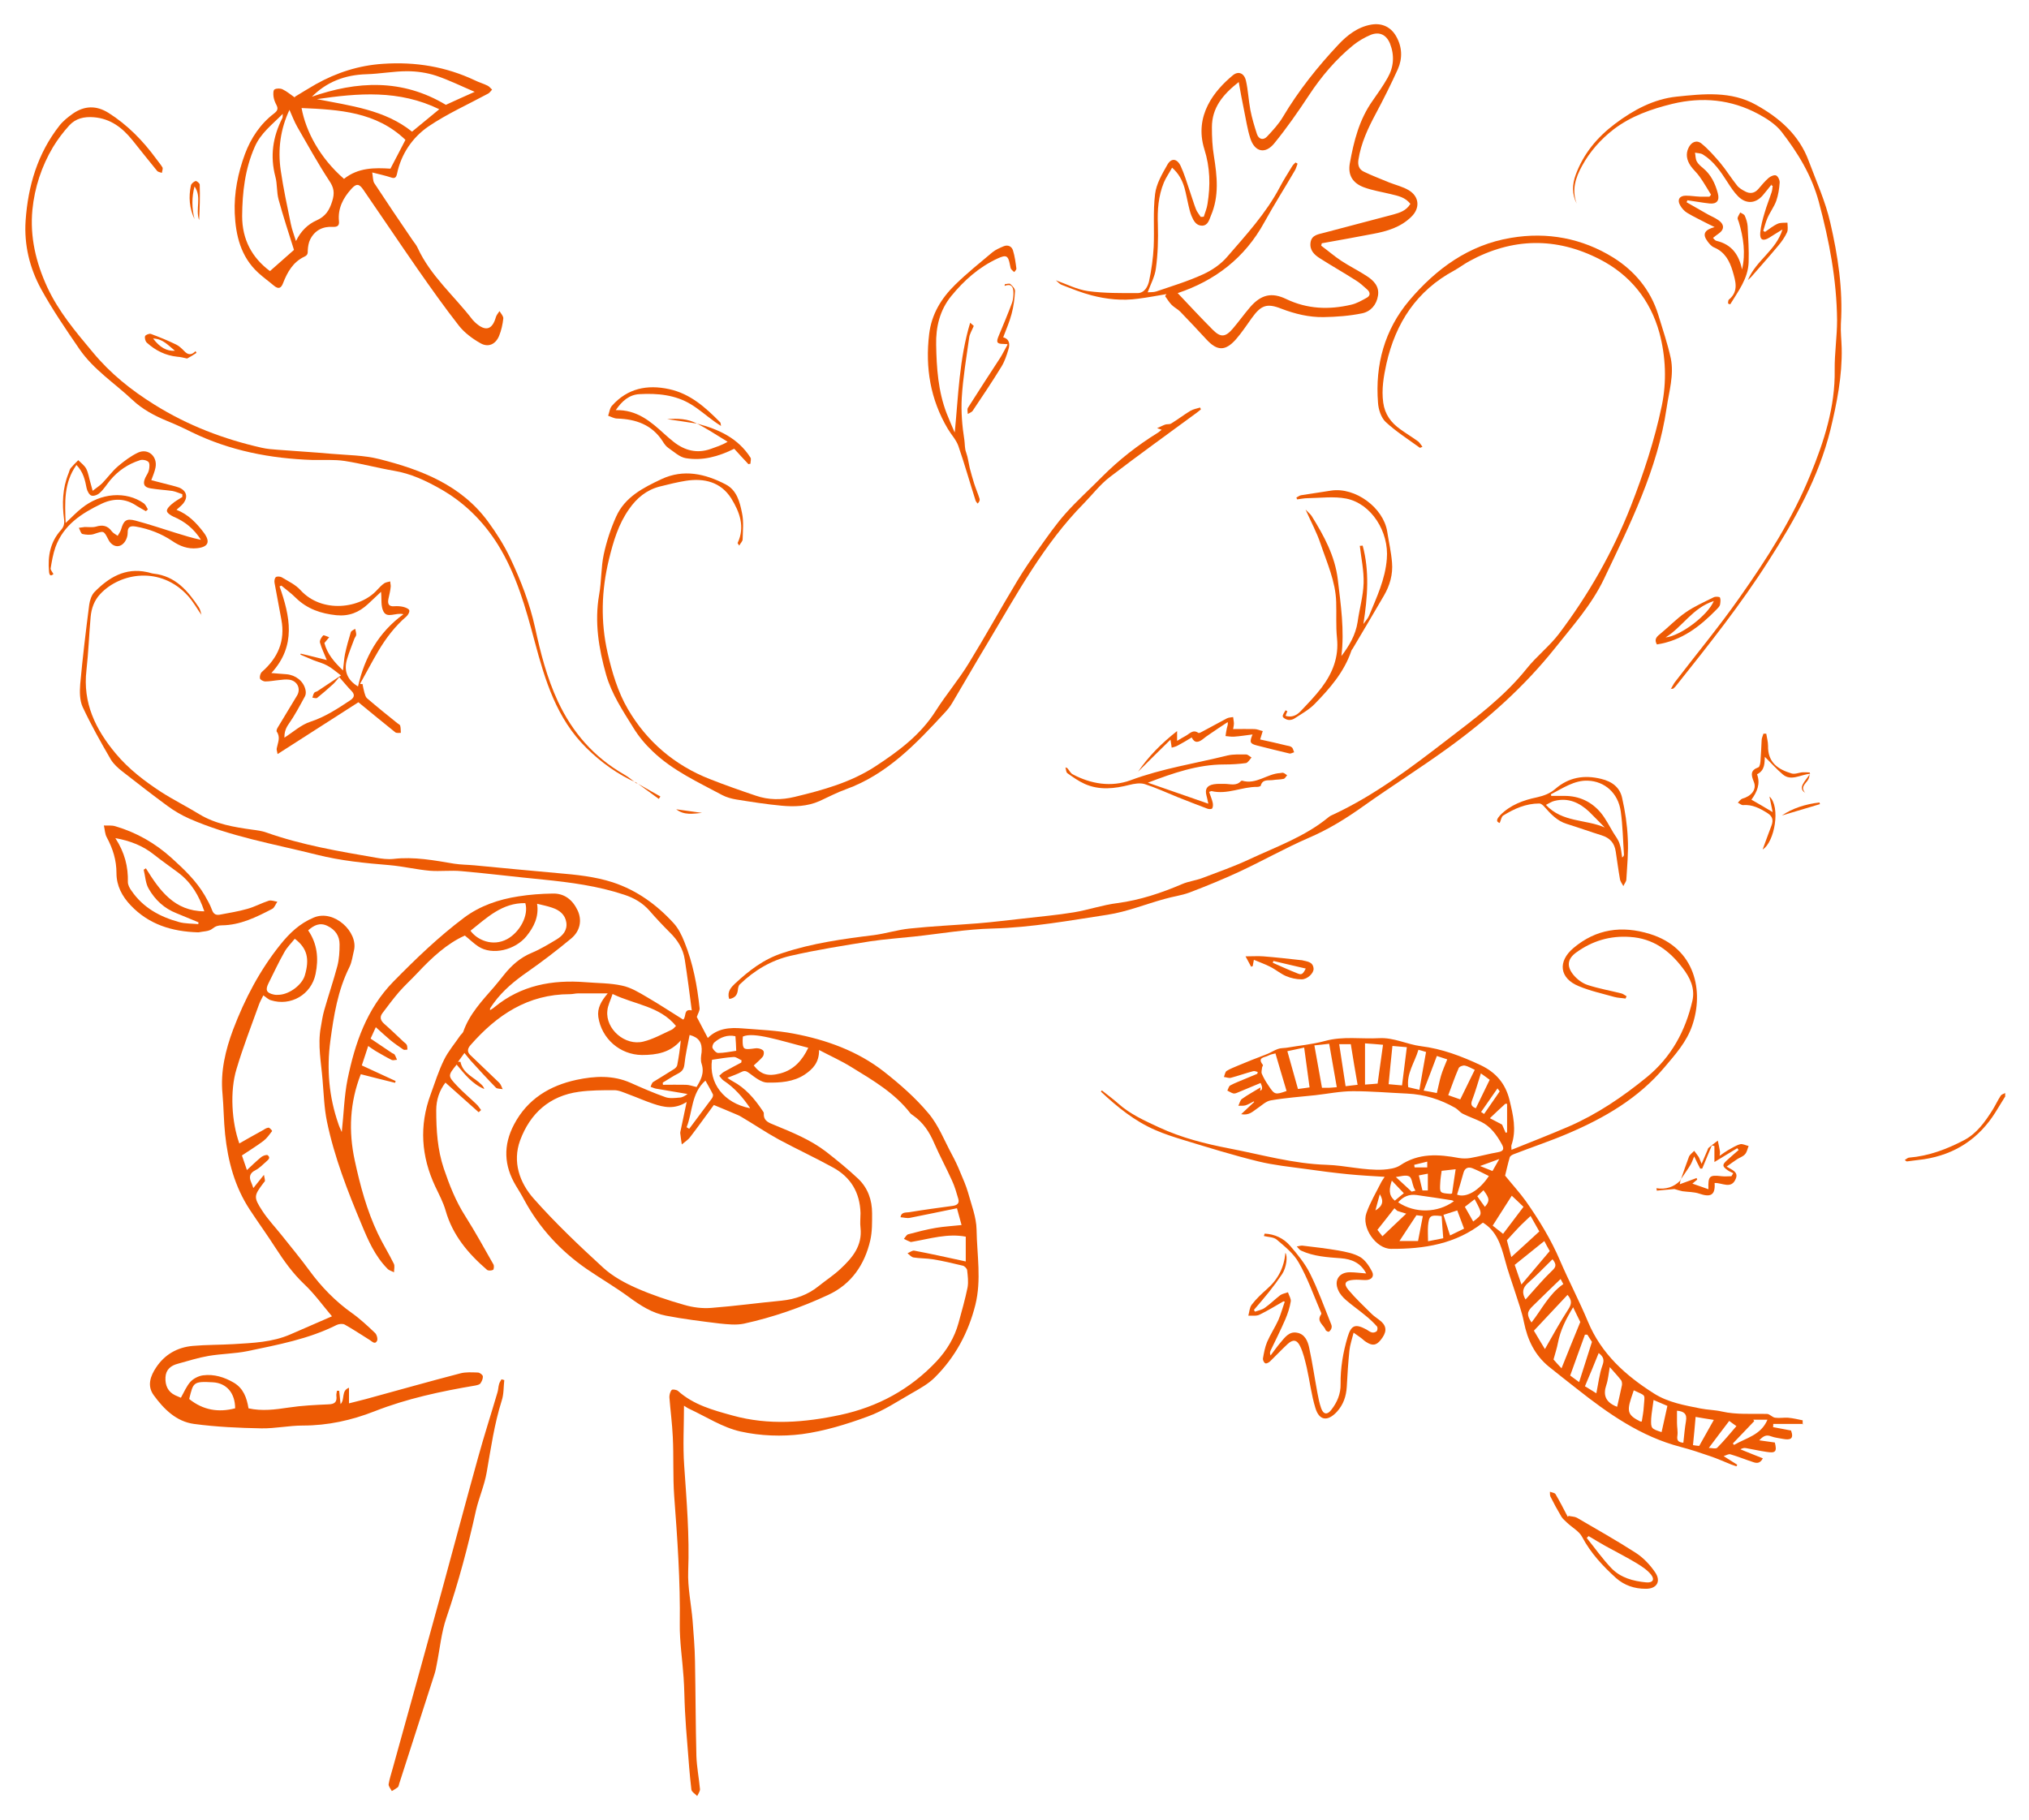 <?xml version="1.0" encoding="UTF-8"?>
<svg xmlns="http://www.w3.org/2000/svg" xmlns:i="http://ns.adobe.com/AdobeIllustrator/10.0/" version="1.1" viewBox="0 0 1013.9 909.7">
  <defs>
    <style>
      .cls-1 {
        fill: #ed5a04;
      }
    </style>
  </defs>
  <!-- Generator: Adobe Illustrator 28.7.1, SVG Export Plug-In . SVG Version: 1.2.0 Build 142)  -->
  <g>
    <g id="Layer_1">
      <g id="yBfIr5">
        <g>
          <path class="cls-1" d="M1001.9,548.2c-1.6,2.6-3.2,5.2-4.8,7.8-8.3,13.2-20.2,21-35.6,23.4-2.9.4-5.7.7-8.6,1.1-.2,0-.4-.2-1.1-.7.9-.5,1.5-1.2,2.2-1.2,9.8-.8,18.8-4.2,27.4-8.7,6.5-3.4,10.6-9.3,14.4-15.3,1.4-2.3,2.5-4.7,4-7,.4-.6,1.5-.9,2.2-1.3v1.9Z"></path>
          <path class="cls-1" d="M100.7,307.4c-2-2.8-4-6.5-6.8-9.6-13.5-14.9-33.7-11.7-43.8-.9-3,3.2-4.4,7.1-4.8,11.4-.8,8.9-1.1,17.8-2.1,26.7-1.9,16.3,4.5,29.5,14.6,41.6,6.5,7.8,14.4,13.8,22.8,19.3,6.1,3.9,12.7,7.2,18.9,11,8.2,5,17.4,6.5,26.7,7.8,2.3.3,4.7.6,6.9,1.4,17.8,6.3,36.3,9.4,54.8,12.6,2.8.5,5.8.9,8.7.6,10.3-1.2,20.3.7,30.4,2.4,3.3.5,6.6.5,10,.8,13.9,1.3,27.8,2.7,41.7,3.9,9.3.8,18.5,1.7,27.5,4.6,12.1,4,22,11.2,30.4,20.4,2.4,2.6,4.1,6.1,5.4,9.4,4.3,10.6,6.4,21.8,7.6,33.1.1,1.3-.8,2.6-1.4,4.4,1.6,3,3.5,6.6,5.5,10.5,4.9-4.9,11-5.3,17.2-4.8,8.6.7,17.2,1,25.6,2.6,16.4,3.1,32,8.7,45.2,19,8,6.3,15.8,13.1,22.3,20.9,5,5.9,7.9,13.6,11.7,20.6,1.5,2.8,2.9,5.7,4.1,8.7,1.4,3.3,2.9,6.7,3.9,10.1,1.7,6.2,4.2,12.5,4.3,18.7.2,12.5,2.5,25.1-.6,37.6-3.5,13.9-10.1,26.2-20.3,36.3-3.2,3.2-7.4,5.5-11.4,7.8-7.2,4.1-14.3,8.9-22.1,11.7-10.6,3.9-21.7,7.3-32.8,8.8-10.1,1.3-20.8.9-30.7-1.3-9-2-17.2-7.4-25.8-11.4-.9-.4-1.8-1.1-2.5-1.5,0,10-.6,20,.1,29.9,1.2,17.6,2.7,35.1,2,52.8-.3,8.2,1.5,16.4,2.2,24.7.5,6.7,1.1,13.5,1.2,20.3.3,15.8.3,31.6.7,47.4.2,5.6,1.3,11.1,1.8,16.6,0,1.1-.9,2.3-1.4,3.4-1-1.1-2.7-2-2.9-3.2-.9-7.5-1.4-14.9-2-22.4-.5-5.7-.9-11.3-1.2-17-.3-5.6-.3-11.2-.7-16.7-.6-8.9-2-17.8-1.9-26.7.3-21.4-1.2-42.7-2.8-64-.7-9.8-.2-19.8-.7-29.6-.3-6.6-1.2-13.2-1.7-19.8,0-1.2.4-2.8,1.2-3.6.4-.4,2.4-.1,3.1.5,7.8,7,17.5,9.6,27.3,12.3,18,5,36,3.5,53.8-.3,18.7-4,35-12.8,48.2-26.9,5.1-5.5,8.9-11.8,10.9-19.1,1.6-5.9,3.3-11.8,4.5-17.7.5-2.8.1-5.8-.2-8.6-.1-.9-1.3-2.1-2.2-2.3-5-1.2-10-2.4-15-3.2-3.2-.5-6.4-.4-9.6-.9-1.1-.2-2-1.3-3-2.1,1.2-.5,2.4-1.5,3.4-1.3,8,1.5,16,3.3,23.9,5,.5.1,1,.2,1.8.4v-12.4c-9.1-1.7-17.7,1-26.4,2.5-.4,0-.9.3-1.3.1-1.1-.4-2.2-1-3.2-1.5.7-.8,1.3-2.1,2.2-2.3,4.5-1.2,9.1-2.4,13.8-3.2,4.1-.7,8.3-.9,12.8-1.4-.8-2.8-1.5-5.5-2.3-8.4-8,1.6-15.7,3.3-23.5,4.8-1.5.3-3.1-.2-4.7-.3.3-2.6,2.5-2.3,4.2-2.5,7.3-1.2,14.6-2.2,22-3.2,2.1-.3,3.3-1.3,2.7-3.4-.9-3.1-1.8-6.3-3.2-9.3-2.8-6.2-6.1-12.3-8.8-18.5-2.4-5.6-5.5-10.4-10.5-13.9-.5-.4-1.1-.7-1.5-1.2-7.8-10.1-18.6-16.4-29.2-22.9-5.1-3.2-10.7-5.7-16.4-8.7.1,6.3-3.2,9.6-7.2,12.3-5.6,3.7-12.3,4.1-18.6,4-3,0-6.2-2.6-8.9-4.6-1.5-1.1-2.4-1.6-4.1-.7-2.2,1.1-4.5,1.9-7,2.9,1,.7,1.8,1.3,2.6,1.7,6.4,3.4,10.9,8.7,14.8,14.5.4.5.9,1.2.8,1.7-.2,3.8,2.7,4.6,5.3,5.7,9,3.7,18.1,7.4,25.9,13.4,5.5,4.3,10.9,8.7,16,13.5,4.8,4.6,6.9,10.6,6.9,17.2,0,4.5.1,9.1-.9,13.5-2.8,12.2-9.5,22-21,27.3-13.5,6.3-27.6,11.2-42.2,14.4-3.9.8-8.2.3-12.2-.1-8.9-1.1-17.9-2.2-26.7-3.9-6.9-1.3-12.8-5.1-18.5-9.3-6.8-5-14.2-9.3-21.2-14.1-13-9-23.5-20.4-31.1-34.4-1.3-2.5-2.8-4.9-4.2-7.2-6-10-6.4-20.2-.9-30.6,6.7-12.7,17.8-19.4,31.3-22.3,9-1.9,18.1-2.4,26.9,1.5,5.8,2.6,11.6,5.1,17.5,7.2,2.1.7,4.6.4,6.9.2,1.4,0,2.7-.8,4.1-1.8-5.3-.9-10.6-1.8-15.9-2.7-.9-.2-1.7-.6-2.6-.9.4-.8.6-1.9,1.3-2.4,3.5-2.2,7.1-4.3,10.5-6.5.6-.4,1.3-1.1,1.5-1.8.8-4.1,1.4-8.2,1.8-12.5-5.2,6.1-12,7.3-19.4,7.3-11-.1-20.2-8.2-21.8-19-.6-4.4,1.4-7.9,4.7-11.8-5.4,0-10.1,0-14.7,0-1.4,0-2.8.4-4.2.4-21,0-36.5,10.4-49.7,25.5-1.5,1.7-1.7,3.3-.2,4.8,4.8,4.7,9.8,9.3,14.6,14,.8.8,1.2,2.1,1.7,3.2-1.1-.3-2.7-.1-3.4-.8-4.3-4.4-8.4-8.9-12.5-13.4-1.1-1.2-2-2.5-3.2-3.9-1,1.4-2,2.7-3.2,4.4.6,0,1.2,0,1.2,0,1.2,6,6.9,7.7,10.5,11.4.6.6,1.2,1.3,1.4,2.2-6-2.5-9.8-7.4-13.8-12.2-4.4,5.5-4.5,5.6.1,10.5,3.1,3.3,6.6,6.2,9.8,9.3.9.8,1.5,1.9,2.3,2.9-.4.4-.8.8-1.2,1.1-5.5-4.9-11-9.8-16.6-14.8-3,3.9-4.6,8.6-4.6,13.8,0,9.9.6,19.7,3.8,29.2,2.8,8.2,5.9,16.2,10.7,23.7,5,7.9,9.5,16.1,14.1,24.2.4.7.2,2.5-.2,2.7-.8.4-2.4.5-3,0-9.4-8.1-17.2-17.3-20.7-29.6-1.2-4.2-3.3-8.1-5.2-12.1-7-15-8.1-30.3-2.3-46,2.1-5.8,4-11.8,6.7-17.3,2.1-4.3,5.3-8,8-12,.5-.7,1.3-1.3,1.6-2,3.1-8.9,9.4-15.5,15.4-22.4,1.7-2,3.3-4,4.9-6,3.8-4.8,8.2-8.7,14-11.1,4.3-1.8,8.4-4.3,12.4-6.7,3.1-1.9,5.4-4.6,4.8-8.5-.6-3.9-3.4-6.1-7-7.3-2.3-.8-4.7-1.3-7.6-2,1,6.5-1.6,11.6-5.3,16.2-5.7,7-17.1,9.7-24,5.2-2.3-1.5-4.3-3.5-6.8-5.5-8.8,3.9-16.5,11-23.7,18.7-3,3.2-6.3,6.2-9.2,9.5-2.9,3.4-5.6,7-8.3,10.6-1.5,2-.9,3.7.9,5.3,3.3,2.9,6.5,6,9.7,9,.6.5,1.3,1,1.6,1.6.3.7.2,1.5.3,2.3-.7,0-1.5.3-2,0-2.2-1.5-4.4-3-6.5-4.7-2.4-2-4.6-4.1-7.3-6.5-.9,2-1.7,3.7-2.6,5.7,3.6,2.4,7.2,4.8,10.7,7.2.4.3,1.1.4,1.3.8.5.8.8,1.7,1.2,2.6-.9,0-1.9.4-2.6.1-2.8-1.4-5.5-3-8.1-4.5-1.2-.7-2.2-1.5-3.7-2.5-1.1,3.3-2,6.2-3.2,9.7,5.7,2.6,11.3,5.2,16.9,7.8,0,.3-.2.6-.3.9-5.8-1.4-11.6-2.9-17.1-4.3-5.5,14.1-6.2,28.5-3,43.2,2.7,12.5,6,24.8,11.5,36.4,2.4,5.1,5.5,10,8,15.1.6,1.2.1,2.8.1,4.3-1.1-.6-2.5-.9-3.3-1.8-6.2-6.3-9.6-14.1-12.9-22.1-7-16.7-13.6-33.6-17.3-51.4-1.4-6.8-1.6-13.8-2.2-20.8-.7-8.8-2.5-17.5-.9-26.3.5-2.8.9-5.7,1.7-8.5,2.1-7.4,4.6-14.7,6.6-22.2.9-3.5,1.1-7.2,1.1-10.8,0-4.2-2.1-7.3-6-9.2-3.8-1.9-6.8-.4-9.7,2.2,4.6,6.7,5.3,14.1,3.7,21.8-2.1,10.3-12.4,16.3-22.4,13.1-1.3-.4-2.3-1.5-3.7-2.4-.8,1.6-1.7,3.2-2.3,4.9-3.8,10.6-7.9,21.1-11.1,31.9-3.4,11.1-2.4,26.6,1.4,37.2,3.8-2.2,7.6-4.3,11.4-6.4,1-.6,2.1-1.4,3.2-1.5.6,0,1.9,1.6,1.8,1.7-1.3,1.7-2.6,3.6-4.3,4.9-3.3,2.5-6.9,4.7-10.8,7.3.8,2.4,1.7,5,2.5,7.3,2.5-2.3,4.8-4.6,7.3-6.6.8-.6,2.6-1.2,3.1-.8,1.7,1.4,0,2.4-.9,3.3-1.7,1.5-3.3,3.2-5.3,4.2-3,1.5-3.2,3.6-2,6.2.3.7.6,1.5,1,2.7,1.7-2.1,3.2-4,5.3-6.6.3,1.6.5,2.3.5,3,0,.3-.5.7-.7,1-4.8,6.4-5.1,7.1-.6,14,2.8,4.3,6.4,8.1,9.6,12.1,4.7,5.9,9.5,11.7,13.9,17.7,6,8.2,13,15.4,21.3,21.3,4.1,2.9,7.8,6.4,11.5,9.9.9.8,1.5,3.1,1,4-1.1,2-2.5.2-3.7-.5-4.2-2.6-8.2-5.3-12.5-7.7-1-.5-2.8-.3-3.9.2-14.1,7.1-29.4,9.9-44.6,13.1-6.4,1.3-13,1.3-19.5,2.4-5.2.9-10.2,2.5-15.3,3.9-3.5.9-6,2.9-6.2,6.8-.2,3.9,1.1,7.2,4.9,9,1,.5,2,.8,2.8,1.2,1.6-2.8,2.8-5.8,4.8-8,1.5-1.6,4-2.9,6.3-3.2,5.5-.7,10.6.9,15.4,3.7,4.8,2.9,6.4,7.5,7.3,12.8,6.8,1.5,13.4.6,20.1-.4,6.6-1,13.2-1.3,19.9-1.6,3.1-.1,4.3-1.2,3.9-4.3-.1-.8.2-1.7.3-2.5h1.1c.2,2.1.4,4.1.7,6.7,2.3-2.5.2-6.7,4.2-8.2v7.8c3.1-.8,5.7-1.4,8.3-2.1,15.8-4.3,31.6-8.8,47.4-12.9,2.7-.7,5.8-.5,8.7-.4.9,0,2.4,1.1,2.5,1.9.1,1.1-.5,2.5-1.2,3.5-.5.7-1.7.9-2.6,1.1-17.2,2.9-34.1,6.5-50.4,12.9-11.5,4.5-23.3,7.1-35.8,7.1-6.9,0-13.7,1.5-20.6,1.4-11.2-.2-22.5-.7-33.7-2.2-8.9-1.2-15.1-7.4-20.2-14.4-3.4-4.7-1.6-9.6,1.2-13.8,4.3-6.5,10.6-10.1,18.3-10.8,6.8-.6,13.7-.5,20.5-.9,9.6-.6,19.3-.9,28.4-4.9,6.9-3,13.8-6,20.7-9-4.5-5.3-8.7-11.2-13.9-16.1-5.7-5.4-10.1-11.6-14.3-18.1-4.1-6.4-8.6-12.6-12.8-19-7.6-11.5-11-24.4-12.4-37.8-.7-6.7-.7-13.5-1.3-20.2-1.1-11.2,1.5-21.9,5.3-32.1,5.8-15.3,13.4-29.8,23.7-42.6,4.5-5.6,9.6-10.5,16.6-13.4,10.2-4.3,22.3,7.3,20.1,16.4-.7,2.8-1,5.8-2.3,8.4-5.8,11.6-7.8,24.2-9.5,36.8-1.9,14.2-.7,28,4,41.5.4,1.3,1,2.5,1.7,4.1,1-9.1,1.2-17.9,2.9-26.4,3.7-18,9.5-35.1,22.9-48.8,11.2-11.4,22.6-22.4,35.4-32,7.9-5.9,17.3-9.1,27.1-10.6,5.6-.9,11.3-1.3,17-1.4,6-.2,10.1,3.2,12.6,8.5,2.2,4.8,1.3,10.2-3.3,14-7.1,5.9-14.4,11.5-22,16.8-6.2,4.3-12,9.1-16.5,15.2-.7.9-1.3,1.9-2,2.9,0,.1,0,.4,0,.9.9-.6,1.7-1,2.3-1.6,13.3-10.9,28.8-13.7,45.4-12.4,6.1.5,12.3.4,18.2,1.7,4.4.9,8.5,3.4,12.4,5.7,6.2,3.6,12.1,7.5,18.2,11.3,1.7-1.3,0-5.6,4.3-4.6-1.1-8.5-2.2-17-3.5-25.4-.8-5.4-3.6-9.8-7.5-13.6-3.5-3.5-6.9-7.1-10.1-10.8-3.4-3.9-7.7-6.4-12.6-8-13.2-4.4-26.9-6.2-40.7-7.6-13.6-1.3-27.1-3-40.7-4.2-5.2-.5-10.6.2-15.8-.2-6.7-.6-13.3-2.2-20.1-2.8-12.2-1-24.4-2.2-36.3-5.2-21.5-5.4-43.5-9.1-63.9-18.1-3.8-1.7-7.4-3.8-10.8-6.3-7.6-5.6-15.1-11.4-22.5-17.2-2.2-1.7-4.4-3.7-5.8-6-5-8.6-9.9-17.3-14.1-26.3-1.5-3.3-1.5-7.6-1.2-11.4,1.2-13.2,2.8-26.5,4.5-39.7.3-2.2,1.2-4.9,2.7-6.4,7.1-7.2,15.3-12.2,26.1-9.9,1.2.2,2.3.7,3.4.8,10.9,1.2,17.1,8.6,22.6,16.9.9,1.4,1.1,3.3,1.3,4ZM343.1,550.8c-6,3.8-11.3,2.7-16.6.9-4.2-1.4-8.2-3.2-12.3-4.7-2.4-.9-4.9-2.1-7.3-2.1-5.9,0-11.8,0-17.6.8-14.7,2-24.4,10.8-29.4,24.3-3.9,10.7-.3,21.1,6.8,29.1,10.8,12.2,22.7,23.5,34.7,34.5,4.7,4.3,10.7,7.6,16.6,10.2,7.7,3.4,15.8,6.1,23.9,8.4,4.4,1.3,9.2,1.9,13.7,1.5,11.7-.9,23.3-2.5,34.9-3.6,6.9-.7,13.2-2.9,18.6-7.3,3.6-2.9,7.5-5.4,10.9-8.6,5.9-5.5,11-11.5,10-20.5-.3-2.4,0-4.9,0-7.4-.3-10.2-4.8-17.9-13.8-22.8-8.9-4.9-18.2-9.2-27.1-14-6.4-3.5-12.4-7.6-18.7-11.3-1.1-.7-2.3-1.1-3.4-1.6-3.3-1.4-6.6-2.8-10.3-4.3-3.6,4.9-7.6,10.5-11.8,16-1.1,1.5-2.8,2.5-4.2,3.7-.3-1.9-.6-3.9-.8-5.8,0-.2.1-.4.1-.6,1-4.6,1.9-9.2,3.1-14.7ZM306.1,496.8c-1,3.2-2.4,5.7-2.6,8.4-1,9.1,8.8,17.7,18,15.4,4.9-1.2,9.5-3.8,14.1-5.9.9-.4,1.5-1.3,2.2-1.9-8.2-10-20.6-10.6-31.7-16ZM376.6,532.5c3.6,4.5,6.9,5.7,13.4,4,6.7-1.8,10.9-6.5,13.9-12.8-14.2-3.6-27.3-8.1-32.7-5.6,0,.6-.1,1.2-.1,1.9,0,4.2.5,4.7,4.6,4.2,1.1-.1,2.2-.4,3.2-.2.9.1,2.2.6,2.6,1.3.4.7.2,2.2-.4,2.9-1.3,1.6-2.9,2.8-4.5,4.4ZM147.3,469.2c-1.8,2.3-3.9,4.3-5.2,6.7-2.9,5.1-5.4,10.5-8,15.7-1.6,3.3-.9,4.7,2.7,5.5.9.2,1.9.2,2.9.1,5.2-.4,11.2-5,12.6-9.6,2.5-8.4,1.2-13.7-5-18.4ZM235.1,465.2c3.3,4.6,11,8.1,18.3,4.2,6.4-3.5,10.9-11.9,9.1-18-11.6-.2-19.2,7.3-27.4,13.8ZM117.5,703.9c0-7.4-4.1-12.6-11.1-13-10-.6-9.8.2-11.8,8.1,0,.2,0,.4,0,.3,6.9,5.5,14.5,6.8,22.9,4.6ZM331.2,541.2c0,.3,0,.7.1,1,3.8,0,7.6-.1,11.4,0,1.7,0,3.4.7,5.4,1.1,1.8-3.1,4.1-6.7,2.5-11.6-.6-1.7-.3-3.8,0-5.8.4-4.8-1.4-7.4-6-8.6-.9,4.9-2.1,9.8-2.6,14.8-.3,2.4-1.3,3.5-3.2,4.5-2.6,1.3-5,3-7.6,4.5ZM374.8,553.8c-3.8-5.6-7.9-10.2-13.2-13.7-.9-.6-1.5-1.6-2.2-2.4.8-.7,1.6-1.6,2.6-2.1,2.8-1.6,5.6-3,8.4-4.5,0-.4.2-.8.2-1.1-1.3-.6-2.6-1.7-3.9-1.7-3.7.2-7.4.9-10.9,1.4-1.7,11.7,5.9,21.6,18.9,24.2ZM343.1,563.4c.4.3.9.5,1.3.8,3.7-5,7.5-10,11.2-15,.5-.6.9-1.7.6-2.3-1.1-2.3-2.5-4.6-3.7-6.8-7.2,6.4-6.3,15.6-9.4,23.3ZM367.4,517.9c-3.9-.8-7.4.5-10.4,3.1-.7.6-1.3,2.2-.9,2.9.5,1,1.8,2.4,2.8,2.4,3,0,6-.7,9-1.1-.1-2.7-.2-4.9-.4-7.2Z"></path>
          <path class="cls-1" d="M901.1,711.7h-15c0,.5,0,1.1-.1,1.6,3,.6,6,1.1,9,1.7,1.6,4.4-.6,4.8-4,4.2-2-.4-4.1-.6-6-1.3-2.5-1-4,0-5.9,2,2.9.4,5.4.8,7.8,1.1,1.1,4.5.4,5.4-4,4.7-3.5-.5-7-1.3-10.4-1.9-.9-.2-1.8,0-2.8.6,3.7,1.5,7.3,3,11.2,4.5-1.5,2.9-3.4,2.4-5.1,1.8-3.7-1.2-7.3-2.7-11.1-3.8-.9-.3-2.1.5-3.4.9,2.5,1.6,4.6,2.9,6.8,4.3-.1.3-.3.6-.4.8-.9-.3-1.7-.6-2.6-.9-3.5-1.4-7-3-10.6-4.2-4.9-1.7-9.7-3.3-14.7-4.6-19.9-5.2-36.1-16.6-51.9-29.1-4.6-3.6-9.3-7.3-13.9-11-7.1-5.8-10.7-13.4-12.5-22.3-1-5.1-2.8-10-4.4-15-1.7-5.4-3.7-10.7-5.1-16.2-2-7.4-4.2-14.4-11-18.5-13.5,10.7-29.4,13.2-45.9,13.1-7.5,0-14.9-10.7-12.3-17.9,1.9-5.4,4.9-10.4,7.5-15.6.4-.7.9-1.4,1.6-2.5-6.4-.4-12.3-.7-18.3-1.3-7-.7-14-1.6-21-2.6-8-1.1-16-1.9-23.8-3.8-12.7-3.1-25.2-7-37.7-10.8-4.6-1.4-9.2-2.9-13.6-4.8-10.5-4.5-19.2-11.6-27.4-19.3.2-.2.3-.4.5-.6,2.7,2.2,5.5,4.2,8.1,6.5,6,5.4,13.2,8.6,20.5,12,11.2,5.2,23.1,8.2,35,10.5,16.2,3.1,32.1,7.7,48.8,8.2,9.3.3,18.7,2.9,28.2,2.4,2.8-.2,6.1-.6,8.4-2.1,9.3-6.3,19.3-5.6,29.5-3.7,1.8.3,3.8.3,5.6,0,4.6-.8,9.2-2.1,13.8-2.9,3-.5,3.2-1.8,1.9-4.1-2.5-4.5-5.4-8.6-10.1-11-3-1.5-6.3-2.6-9.3-4.1-1.4-.7-2.4-2.1-3.7-2.9-7.5-4.3-15.5-6.8-24.1-7.2-9-.4-18-1.2-27.1-1.2-6.3,0-12.6,1.3-18.8,2-7.4.8-14.9,1.3-22.3,2.6-2.5.4-4.7,2.7-7,4.2-2.1,1.4-3.8,3.4-7.8,2.7,2.6-2.4,4.6-4.3,6.5-6.1,0-.1-.1-.2-.2-.3-1.4.7-2.8,1.6-4.2,2-1.1.3-2.3.1-3.5.2.6-1.2.9-2.9,1.9-3.5,2.9-2.1,6-3.7,9.2-5.7,0,.6-.1,1.2-.2,1.7q1.8-.7.2-3.9c-3.8,1.6-7.6,3.2-11.5,4.8-.7.3-1.5.6-2.2.4-1-.3-1.9-.9-2.9-1.4.5-.9.7-2.2,1.5-2.6,2.2-1.2,4.7-2.1,7-3.1,2.2-.9,4.4-1.8,6.5-2.7,0-.3.1-.6.2-.9-.8-.2-1.6-.6-2.3-.4-3.7,1-7.4,2.3-11.1,3.3-1.1.3-2.3-.3-3.5-.4.4-1,.6-2.5,1.3-3,1.9-1.2,4-1.9,6-2.8,2.2-.9,4.4-1.8,6.6-2.7,2.7-1.1,5.4-2,8-3.1,1.7-.7,3.3-1.8,5.1-2.4,1.3-.5,2.8-.4,4.2-.6,6.4-1.1,13-1.7,19.3-3.4,9-2.5,18.1-.9,27.1-1.4,7.3-.4,13.8,3.1,20.8,4,10.6,1.3,20.3,5,29.9,9.5,7.6,3.6,12.4,9.2,14.4,17.4,1.8,7.5,3.6,14.9,1,22.5-.2.6,0,1.3,0,2.4,9.7-3.9,19.2-7.6,28.5-11.6,14.3-6.2,27.1-14.9,39.1-24.7,12.2-10,19.3-23,22.8-38.2,1.4-6.3-1.2-11.6-4.9-16.4-6.6-8.7-14.8-14.8-26.3-15.5-10-.7-18.9,2-26.9,7.8-4.4,3.2-4.8,6.9-1.4,11.1,1.8,2.2,4.4,4.2,7.1,5.1,5.5,1.8,11.2,2.8,16.8,4.2,1,.2,1.8,1,2.7,1.4-.2.4-.3.8-.5,1.2-1.9-.3-3.8-.3-5.6-.8-6-1.7-12.1-3-17.8-5.4-9.6-3.9-10.7-12.3-2.6-19.1,11.3-9.5,24.1-11.3,38.1-7,23.1,7.1,27,29,21.2,45.8-2.8,8.2-8.4,14.4-13.8,20.8-13.1,15.6-30.1,25.4-48.4,33.2-8.9,3.8-18,6.8-27,10.3-.8.3-1.8.9-2,1.6-1,3.4-1.7,6.8-2.3,9.1,3.8,4.7,7.4,8.6,10.4,12.8,6.6,9.4,12.6,19.2,17.1,29.8,4.4,10.2,9.6,20.1,13.9,30.4,6.7,16.1,18.8,26.9,33,35.9,7.1,4.5,15.3,5.9,23.3,7.5,3.5.7,7.2.7,10.6,1.5,7.5,1.7,15,1,22.5,1.2,1.4,0,2.7,1.7,4.1,1.9,2.1.3,4.3-.1,6.4,0,2.5.2,4.9.8,7.4,1.3,0,.7,0,1.4,0,2.1ZM772,674.3c4-7,7.6-13.6,11.7-19.9,1.6-2.5,2-4.4-.4-7.2-5.6,6-11.1,11.8-16.8,17.9,1.9,3.2,3.6,6.1,5.5,9.2ZM789.6,660.6c-.8-1.7-2.1-4.2-3.5-7.2-3.6,5.9-6.4,11.5-7.6,17.8-.5,2.7-1.4,5.3-2.2,8.3,1,1.2,2.4,2.7,4,4.4,3.1-7.8,6.1-15.1,9.4-23.2ZM668,543.4c-1.3-7.4-2.5-14.4-3.8-21.7-2.7.3-5.1.6-7.4.8,1.3,7.2,2.5,14.1,3.8,21.2,1.2,0,2.4,0,3.5,0,1.1,0,2.1-.2,3.8-.3ZM637.4,526.5c-1.2.3-2.5.5-3.6,1.1-1.8,1-5.8.8-2.7,4.7.1.2-.3.7-.4,1.1-.1,1.1-.5,2.3-.2,3.2.9,2.1,2,4,3.3,5.9,3.1,4.7,3.4,4.8,9.1,2.8-1.8-6.1-3.7-12.3-5.5-18.6ZM682.1,521.5v20.6c2.5-.2,4.5-.3,6.3-.5.9-6.5,1.8-12.8,2.7-19.4-3.2-.3-6.1-.5-9-.7ZM760.3,642c4.8-5.7,9.4-11.1,14.1-16.7-1-1.8-2.1-3.8-2.7-5-4.9,3.9-9.8,7.9-14.8,11.9,1,3,2.1,6.2,3.4,9.9ZM764.8,607.8c-2.2,2.1-4.2,3.9-6,5.8-1.9,2-3.8,4.1-5.8,6.3.6,2.3,1.3,5.1,2.2,8.4,4.8-4.4,9.3-8.4,14-12.8-1.3-2.3-3-5.3-4.4-7.8ZM654.4,543.5c-.9-6.8-1.8-13.3-2.7-19.9-2.8.6-5.4,1.2-8.4,1.8,1.8,6.4,3.5,12.6,5.3,18.9,2.1-.3,4-.5,5.8-.8ZM698.6,600.9c8.5,5.7,19.9,5.4,27.9-.5-.4-.2-.8-.5-1.2-.5-5.8-.9-11.6-1.8-17.4-2.6-3.7-.5-6.7.7-9.3,3.7ZM744,587.8c-2.8-1.4-5.3-2.7-8-3.8-2.1-.9-4-.4-4.7,2.2-1,3.7-2.1,7.3-3.2,10.9,4.5,1.8,11.1-2,15.9-9.3ZM695.8,522.8c-.7,6.6-1.3,12.7-1.9,19.1,2.7.2,4.9.5,6.7.6.8-6.4,1.6-12.6,2.4-19.1-2.2-.2-4.4-.4-7.1-.6ZM755.4,597.7c-3.3,5.2-6.4,10-9.5,14.9,1.9,1.5,3.4,2.7,5.2,4.1,3.4-4.5,6.7-8.8,10.2-13.5-1.6-1.6-3.7-3.5-5.8-5.5ZM675,521.9h-5.8c1.1,7.1,2.1,14,3.2,21,2.3-.3,4.1-.5,6-.7-1.2-6.8-2.3-13.4-3.4-20.3ZM736.9,534.7c-1.8-.8-3.3-1.8-4.9-2.1-1-.2-2.8.5-3.1,1.3-1.9,4.3-3.4,8.8-5.2,13.5,2.4.8,4.1,1.4,6,2.1,2.4-5,4.8-9.7,7.2-14.7ZM808.1,703.1c.8-3.7,1.7-7.3,2.4-10.8.1-.7,0-1.8-.4-2.4-1.7-2.2-3.6-4.2-5.7-6.6-.6,3.3-.8,6.2-1.7,8.9-1.7,5-.4,8.3,4.3,10.5.2,0,.4.2,1,.4ZM784.6,687.5c1.3,1,2.6,1.9,4.5,3.3,2.2-6.9,4.3-13.4,6.4-20.1-.7-1.1-1.5-2.4-2.3-3.6-.4,0-.8,0-1.2,0-2.5,6.8-4.9,13.6-7.4,20.5ZM709.3,544.6c1.1-6.5,2.2-12.6,3.3-18.8-1.3-.4-2.6-.8-3.8-1.1-1.9,6.4-6,11.8-5.1,18.7,1.7.4,3.4.8,5.6,1.3ZM718,546.3c.8-3.2,1.3-6,2.1-8.7.8-2.7,2-5.3,3.1-8.1-2.1-.7-3.6-1.2-5.2-1.7-2.2,5.9-4.3,11.4-6.6,17.3,2.4.4,4.5.8,6.5,1.2ZM826.3,699.7c-.4,3.4-1,6.4-1.2,9.3-.2,5,0,5.1,5.2,6.8,1-4.3,1.9-8.7,2.9-13.1-2.2-.9-4.3-1.9-7-3ZM775.7,629.5c-4.1,4-8,8.1-12.2,11.8-2.8,2.5-3,5-1.2,8.2.7-.7,1.2-1.3,1.8-2,3.7-4.1,7.3-8.4,11.3-12.2,1.9-1.8,2.8-3,.4-5.9ZM820.4,710.5c.4-2.6.9-5,1-7.4.4-6.6,1.5-5.1-5-8.2-.5,1.4-.9,2.8-1.4,4.2-2.1,6.6-1.3,8.4,4.7,11.4,0,0,.2,0,.6,0ZM846,722.3c1.1.2,2,.3,3.1.4,2.4-4.3,4.8-8.5,7.3-13-3.3-.5-6.2-1-9.1-1.5-.4,4.7-.8,9.2-1.3,14ZM798.9,676.2c-2.3,5.7-4.5,11.1-6.9,16.7,1.8,1.1,3.7,2.2,5.7,3.5,1-4.9,1.5-9.6,3-13.8,1-2.7.8-4.3-1.8-6.3ZM720.3,607.8c-5.6-.6-6.2-.2-6.7,4.8-.2,2.5,0,5.1,0,7.8,2.6-.5,5.1-1,7.6-1.5-.3-4-.6-7.6-.8-11.1ZM779.9,639.2c-5,4.8-9.5,9.2-14,13.6-3,2.9-3,4.5-.6,8.2,5.1-6.5,8.7-14.2,15.9-19.2-.2-.4-.6-1.1-1.4-2.6ZM707.8,607.4c-2.8,4.3-5.6,8.4-8.5,12.9h9.3c.8-4.3,1.6-8.3,2.4-12.5-1.3-.2-2.4-.3-3.1-.4ZM720.4,585.2c-.3,2.1-.6,4-.7,5.9-.3,5.2-.3,5.2,5,5.6.2,0,.4,0,.9-.2.6-3.8,1.1-7.8,1.8-12.1-2.4.3-4.5.5-7,.8ZM721.3,607.2c1.1,3.5,2.2,6.8,3.3,10.3,2.4-1.2,4.6-2.2,7-3.4-1.2-3.2-2.3-6.1-3.4-9.1-2.3.7-4.4,1.4-6.9,2.2ZM865.9,721.5c.2.2.4.4.6.7,6-3.5,13.5-4.9,16.7-12.6h-7.1c.2.2.4.5.5.7-3.6,3.8-7.2,7.5-10.8,11.3ZM737.5,553.9c2.3-4.7,4.5-9.3,6.9-14.2-1.3-1-2.7-2-4.4-3.2-1.5,4.7-2.7,9-4.3,13.2-.9,2.2-.5,3.4,1.8,4.2ZM753.1,551.7h-.9c-2.4,2.2-4.9,4.5-7.7,7.2,2.2,1.2,4.1,2.1,6.1,3.2.5,1.1,1.1,2.6,1.8,4.1.2,0,.5-.2.7-.3v-14.2ZM853.9,723.7c1.5,0,3.5.6,4.2-.1,3.4-3.4,6.5-7.2,9.6-10.8-1.5-1.1-2.6-1.8-3.6-2.6-3.4,4.4-6.7,8.9-10.2,13.5ZM688.3,614.7c.9,1.2,1.8,2.3,2.5,3.2,3.9-3.7,7.7-7.3,11.9-11.3-2.1-.6-3.3-1-4.5-1.4-.5-.4-.9-.9-1.4-1.3-2.7,3.5-5.5,7-8.5,10.8ZM841.2,720.9c.4-3.6.7-7.2,1.3-10.7.6-3.5-1-4.8-4.5-5.1,0,2.1,0,4.1,0,6.1,0,2.1.5,4.3.2,6.4-.4,2.5.6,3.3,3,3.5ZM736.2,610.5c4.8-3.6,4.7-3.6.7-11.1-1.6,1.2-3.2,2.5-4.9,3.8,1.5,2.6,2.8,5,4.2,7.4ZM697,600.1c1.5-1.3,2.8-2.3,4.5-3.7-2-2.1-3.8-4-6-6.3-1.3,4-1.8,7.2,1.4,9.9ZM697.4,588.2c2.7,2.5,5.2,4.8,8,7.4.2,0,1-.3,1.9-.5-.3-.6-.6-1-.8-1.5-.8-2-1-4.9-2.3-5.6-1.7-.9-4.3,0-6.7.3ZM713.6,586.6c-1.9.4-3.3.6-4.6.9.6,2.6,1.2,5,1.8,7.5h2.7v-8.4ZM742,603.2c2.5-2.9,2.4-4.2-.7-8.3-1,1-2,1.9-3.1,3,1.3,1.9,2.5,3.5,3.8,5.3ZM740.1,555.8c.5.3,1,.6,1.5,1,2.6-3.7,5.2-7.5,7.8-11.3,0-.1-.5-.7-1.1-1.5-2.9,4.1-5.5,8-8.2,11.8ZM749.2,579.3c-3.6,1.3-6.3,2.3-9.6,3.5,2.3.9,4.2,1.7,6.2,2.5,1-1.8,2-3.5,3.4-6ZM713.2,583.4v-2.8c-2.4.6-4.5,1.1-6.5,1.6,0,.4.1.8.2,1.3h6.3ZM689.5,596.9c-.8,2.7-1.4,5.2-2.2,8.1,3.5-2.1,4.4-4.5,2.2-8.1Z"></path>
          <path class="cls-1" d="M601.5,108.4c.7-2.2,1.6-4.3,1.9-6.5,1.5-9.2,1.3-18.3-1.6-27.4-5.2-16.8,5.1-29.3,14.3-36.9,2.7-2.2,5.6-1.1,6.5,2.7,1.1,4.8,1.3,9.8,2.2,14.6.8,4.1,2,8.1,3.3,12.1.9,2.7,3.2,3.2,5,1.3,2.9-3.1,5.9-6.3,8-9.9,7.8-13.1,17.2-24.9,27.6-36,4.5-4.8,9.7-8.9,16.5-10.1,5.3-.9,9.8,1.1,12.5,5.9,3,5.3,3.2,11,.8,16.4-3.4,7.5-7.1,14.9-11,22.2-3.9,7.3-7.4,14.7-8.7,23.1-.4,2.8.4,4.8,2.7,5.9,4.1,2,8.4,3.6,12.7,5.4,3.3,1.3,6.8,2.1,9.8,3.9,5.3,3.2,5.7,9,1.2,13.3-5.3,5.2-12.1,7.2-19.1,8.5-8.5,1.6-17,3.2-25.6,4.7-.1.4-.2.8-.3,1.2,3.4,2.5,6.6,5.3,10.1,7.6,4.1,2.7,8.6,4.9,12.7,7.6,3.4,2.2,6.3,5.1,5.6,9.7-.7,4.7-3.7,8-7.9,8.9-6.3,1.3-12.9,1.8-19.4,1.9-7.2.1-14.2-1.6-21-4.2-7.3-2.9-10.2-1.7-14.8,4.7-2.6,3.6-5,7.3-7.9,10.6-5.3,6-9.4,5.9-14.8,0-4.3-4.6-8.6-9.3-13-13.8-1.3-1.3-3-2.1-4.3-3.4-1.3-1.3-2.2-2.9-3.3-4.4.2-.3.5-.7.7-1-4.7.8-9.4,1.7-14.2,2.3-7.9,1.1-15.7.3-23.3-1.7-5-1.3-9.9-3.3-14.8-5.2-1.3-.5-2.3-1.8-3-2.3,5.1,1.8,10.5,4.6,16.1,5.4,8.1,1.1,16.5,1,24.7,1,3.5,0,5.2-3.3,5.8-6,1.2-5.6,2-11.4,2.3-17.1.4-8.8-.4-17.7.7-26.4.6-5.1,3.5-10,6.1-14.6,2-3.6,4.9-3.2,6.7.6,1.8,3.9,3,8,4.4,12.1,1.1,3.1,2,6.3,3.2,9.4.5,1.4,1.6,2.6,2.4,3.9.5,0,1,0,1.4-.1ZM704.9,102.1c-2.6-3.6-6.4-4.2-10-5.1-4.5-1.1-9.1-1.8-13.4-3.4-5.6-2.1-8-6.1-7-11.9,2-11.1,4.7-22,11.5-31.5,2.6-3.7,5.2-7.4,7.4-11.3,3.1-5.4,3.5-11.2,1.2-17.1-1.8-4.4-5.2-6.1-9.6-4.4-3.1,1.3-6.2,3.1-8.8,5.2-8.7,7.1-15.9,15.6-22.1,25-5.4,8.2-11.1,16.4-17.3,24-4.5,5.6-9.8,4.4-12-2.4-1.5-4.7-2.2-9.6-3.2-14.4-.9-4.3-1.7-8.7-2.6-13.8-8,6.3-13.4,12.9-13.4,22.6,0,4.8.2,9.7,1,14.4,1.6,10.1,2.7,20-1.5,29.8-.9,2.2-1.5,4.9-4.4,5-3,0-4.3-2.5-5.3-4.9-.7-1.7-1.1-3.5-1.5-5.2-.7-2.9-1.2-5.9-2-8.8-1.1-3.7-2.8-7.1-6.2-10.1-1.5,2.8-3.1,5-4.1,7.4-2.8,6.8-3.3,13.9-3,21.2.2,7.3,0,14.6-1,21.8-.5,4-2.6,7.8-4.1,11.9,1.4-.1,2.9,0,4.2-.4,7.9-2.7,15.9-5.1,23.5-8.6,4.4-2,8.8-5,11.9-8.6,9.5-11,19.5-21.8,26.4-34.9,1.9-3.6,4.1-7.1,6.2-10.5.4-.7,1.1-1.3,1.7-1.9l1,.6c-.5,1.2-.7,2.4-1.4,3.5-5,8.6-10.4,17.1-15.2,25.8-9.8,17.9-24.7,29.2-43.3,35.4,5.6,5.9,11.5,12.3,17.6,18.4,3.9,3.9,6.3,3.6,9.9-.6,3-3.5,5.7-7.3,8.7-10.8,5.4-6.2,10.7-7.6,18.1-4,10.5,5,21.3,5.4,32.4,2.8,2.7-.6,5.3-2.1,7.8-3.5,1.8-1,1.8-2.6.3-4-1.9-1.7-3.8-3.5-6-4.8-5.8-3.7-11.8-7.1-17.6-10.8-2.9-1.8-5.4-4.1-4.8-8.1.6-3.8,4.1-4,6.9-4.8,11.5-3.1,23-6,34.5-9.1,3.2-.9,6.4-1.9,8.4-5.2Z"></path>
          <path class="cls-1" d="M147.3,48.4c3.5-2.1,7-4.3,10.5-6.3,10.4-5.8,21.4-9.4,33.6-10.2,16.2-1.1,31.4,1.4,46,8.3,2,1,4.2,1.6,6.2,2.6.9.4,1.5,1.3,2.3,2-.7.7-1.2,1.6-2,2-10,5.4-20.5,10.1-29.8,16.4-8,5.5-13.6,13.7-15.7,23.6-.4,1.9-1.1,2.6-3,1.9-2.7-.9-5.5-1.5-9.4-2.5.4,2.3.3,4.1,1,5.3,6.3,9.6,12.7,19.1,19.2,28.6.8,1.2,1.9,2.4,2.5,3.8,6.5,14.1,18.3,24,27.5,36,.5.6,1.1,1.1,1.6,1.6,4.9,4.3,8.2,3.3,10-3,.3-1.1,1.2-2,1.8-3,.7,1.2,2,2.5,1.9,3.7-.3,2.9-1,6-2.1,8.7-1.8,4.3-5.5,5.9-9.4,3.6-3.9-2.2-7.8-5.1-10.6-8.6-7.2-9.2-14-18.8-20.7-28.4-9.1-13.1-18-26.4-27.1-39.6-2.1-3.1-3.5-3.3-6-.5-4.2,4.6-6.9,9.9-6.2,16.3.2,2.2-1,2.8-3,2.7-5.1-.3-9.1,1.7-11.4,6.3-.8,1.6-1.1,3.6-1.2,5.4,0,1.5,0,2.4-1.7,3.2-5.6,2.6-8.5,7.7-10.6,13.1-1,2.7-2.3,3.3-4.6,1.4-2.6-2.2-5.4-4.2-7.9-6.5-8.7-8-11.2-18.6-11.7-29.7-.4-10.2,1.6-20.1,5.1-29.6,3-8,7.7-15.1,14.7-20.4,1.5-1.2,2-2.2,1.1-4-.7-1.3-1.3-2.8-1.5-4.2-.2-1.3-.2-3.3.5-3.7,1-.6,3-.6,4.1,0,2.1,1,3.9,2.6,6.1,4.1ZM171.9,89.4c7.1-5.7,15.4-5.6,23.2-5.1,2.6-4.9,5-9.6,7.5-14.4-14.6-14-33-15.1-51.9-15.9,2.1,11.6,9.1,24.9,21.2,35.4ZM146.9,124.9c-2.7-8.6-5.4-16.8-7.7-25.2-1-3.7-.6-7.8-1.6-11.4-2.7-10.3-1.3-19.9,3.5-29.3.2-.4.1-.9.2-2.1-5.4,5.5-11,9.6-14,16.5-4.9,11.1-6.2,22.7-6.3,34.6,0,11.7,4.9,20.8,13.9,27.5,4.3-3.8,8.3-7.3,11.9-10.5ZM144.7,54.8c-4.5,9.5-6,19.8-4.4,30.5,1.3,8.9,3.2,17.7,5,26.5.6,3,1.7,5.8,2.6,8.7,2.4-5,5.9-8.4,10.4-10.4,4.4-2,6.3-5,7.7-9.5,1.3-4.1.9-6.8-1.5-10.3-5.7-8.7-10.7-17.8-15.9-26.8-1.6-2.8-2.7-5.8-4-8.7ZM155.4,48.5c23-8.1,45.6-9.2,67.4,3.9,4.6-2.1,9.6-4.4,14.4-6.5-6.4-2.7-12.8-5.9-19.4-8.1-4.6-1.5-9.6-2.2-14.4-2.2-6.7,0-13.5,1.3-20.2,1.5-10.8.3-20.1,3.8-27.7,11.6ZM158.1,49.5c17.3,3.4,34.2,5.4,47.8,16.3,4.4-3.6,8.7-7.2,13.6-11.2-20.1-9.8-40.4-8.1-61.5-5Z"></path>
          <path class="cls-1" d="M364.3,499c-1-3.4,1.1-5.6,3-7.4,7-6.5,14.3-12.2,23.9-15.3,14.8-4.9,30-7,45.4-8.9,6.1-.8,12-2.7,18-3.3,11.3-1.2,22.7-1.7,34-2.6,7.6-.6,15.2-1.6,22.7-2.4,8.4-1,16.9-1.7,25.3-3.1,7.3-1.2,14.4-3.7,21.7-4.6,11.4-1.5,22.1-5.1,32.6-9.6,3.1-1.3,6.6-1.7,9.8-2.9,7.9-3,15.9-5.8,23.6-9.4,13.5-6.3,27.7-11.3,39.4-20.9.8-.7,1.8-1.2,2.8-1.6,20.5-9.6,38.4-23.2,56.2-36.9,14.2-10.9,28.7-21.6,40.1-35.8,4.9-6.2,11.4-11.2,16.2-17.5,14.8-19.6,26.9-40.8,35.9-63.7,6.4-16.4,11.9-33.1,15.5-50.3,2.5-12,2-24.6-1.2-36.5-4.5-16.3-14.6-28.9-29.8-36.7-21.8-11.2-43.7-10.8-65.3,1-2.5,1.4-4.9,3.2-7.4,4.6-18.8,10.1-29.3,26.2-33.9,46.6-1.4,6.4-2.5,12.8-1.6,19.4.8,5.9,3.9,10.1,8.6,13.4,2.9,2.1,5.9,3.9,8.8,6,.8.6,1.4,1.7,2.2,2.7-.9.4-1.2.6-1.3.5-5.8-4.2-11.9-8.1-17.1-12.9-2.3-2.2-3.6-6.3-3.8-9.6-1.5-19,3.3-36.5,15.6-51.1,13.4-15.8,29.7-27.8,50.8-31.3,18.2-3.1,35.6.2,51.1,9.8,10.6,6.6,18.7,16.2,22.5,28.5,2.2,7.3,4.7,14.5,6.3,21.9,1.7,8.4-.9,16.6-2.1,24.9-4.5,30.6-18.2,57.9-31.3,85.4-6.2,13-15.7,23.5-24.5,34.6-15.4,19.3-33.7,35.6-53.6,50-13.8,10-28.3,19.1-42.2,29-8.7,6.2-17.6,11.7-27.5,15.9-11.7,5.1-22.8,11.4-34.4,16.8-8.2,3.8-16.5,7.2-24.9,10.4-4,1.5-8.3,2-12.4,3.2-9.5,2.6-18.8,6.4-28.5,7.9-19.1,2.9-38.1,6.4-57.5,6.9-13.1.3-26.1,2.6-39.1,4-7.4.8-14.8,1.3-22.1,2.4-13.2,2.1-26.5,4.2-39.6,7.2-9.7,2.2-18.3,7.3-25.5,14.3-.7.6-.9,1.9-1,2.9-.3,2.4-1.4,3.9-4.2,4.4Z"></path>
          <path class="cls-1" d="M580.4,214.8c-.8-.3-1.2-.5-2.2-.8,1.7-.7,2.9-1.4,4.1-1.8.9-.3,2.1,0,2.9-.5,3.3-2,6.4-4.4,9.7-6.4,1.4-.8,3.2-1.1,4.8-1.6.1.3.3.6.4.9-.7.6-1.4,1.2-2.1,1.7-14.5,10.7-29.2,21.2-43.5,32.2-4.8,3.7-8.6,8.7-12.9,13.1-20,20.3-33.4,45.2-47.8,69.3-6.1,10.1-12,20.4-18,30.5-1,1.7-2.2,3.2-3.5,4.6-14.4,15.6-28.9,31-49.6,38.5-4.5,1.6-8.8,3.9-13.2,5.9-6.1,2.7-12.6,2.9-19,2.3-7.6-.7-15.1-1.9-22.6-3.1-2.4-.4-4.9-1.1-7-2.2-12.1-6.5-24.7-12.2-34.8-21.9-3.7-3.5-7.1-7.6-9.7-11.9-5.2-8.4-10.7-16.6-13.5-26.3-3.7-13.1-5.9-26.3-3.5-40.1,1.2-6.6.9-13.6,2.3-20.1,1.4-6.5,3.5-12.9,6.2-18.9,4.4-9.8,13.5-14.4,22.6-18.7,11.1-5.2,21.9-2.7,32.1,2.6,5.6,2.9,7.1,8.8,8.2,14.4.9,4.2.4,8.7.3,13.1,0,.9-1,1.8-1.7,3.1-.5-.8-.8-1.1-.8-1.3,3.8-8.1,1-15.5-3.2-22.3-5.2-8.2-13.5-10.2-22.6-8.8-4.4.7-8.8,1.8-13.2,2.9-6.5,1.7-11.4,5.7-15.2,11.2-5.4,7.6-7.9,16.2-10.1,25.2-3.8,15.6-4.2,31.2-.7,46.6,2.2,9.7,5.2,19.8,10.2,28.3,9.4,16.1,23.3,28,40.9,34.9,7.6,3,15.3,5.7,23,8.3,6.4,2.2,12.8,2.2,19.4.6,14.1-3.4,28-7.2,40.4-15.3,11.6-7.6,22.5-15.7,30.1-27.7,5.2-8.2,11.5-15.6,16.5-23.8,8.3-13.5,16-27.5,24.2-41.1,3.4-5.7,7.2-11.2,11.1-16.6,4.2-5.9,8.3-11.8,13.1-17.2,5.8-6.5,12.3-12.3,18.4-18.5,8.3-8.3,17.5-15.5,27.5-21.7.7-.4,1.3-1,2.2-1.7Z"></path>
          <path class="cls-1" d="M318.2,391.3c-9.5-4.2-17.8-10.2-25.2-17.5-14.9-14.7-20.6-33.7-25.8-53.1-4.5-16.8-9.1-33.5-18.4-48.5-7.4-11.8-17-21.3-29.2-28.1-7.1-4-14.4-7.4-22.7-8.8-8.2-1.4-16.3-3.6-24.6-4.9-5.3-.8-10.7-.4-16.1-.5-21-.7-41.3-4.6-60.4-13.9-4-2-8.1-3.9-12.3-5.6-6.3-2.6-12.3-5.8-17.3-10.5-8.9-8.4-19.4-15.1-26.5-25.4-6.7-9.8-13.5-19.7-19.2-30.1-5.7-10.5-8.5-22-7.7-34.1,1.2-17.4,6-33.6,16.9-47.5,1.8-2.3,4.3-4.3,6.7-6,5.8-4,11.7-4.2,17.8-.4,9.5,6,17.2,13.9,23.8,22.9,1.1,1.5,2.3,2.9,3.2,4.4.3.7-.2,1.8-.3,2.7-.8-.3-1.9-.4-2.4-1-4.2-5.1-8.2-10.2-12.3-15.3-5-6.2-10.9-10.8-19.3-11.5-4.9-.4-9.1.6-12.3,4.1-3,3.3-5.8,7-8.1,10.8-5.7,9.6-9.2,20.2-10.3,31.3-1.3,13.5,1.7,26.3,7.4,38.7,5.7,12.3,14.2,22.3,22.8,32.6,8.8,10.6,19,18.8,30.7,26.1,16.8,10.5,34.7,17.3,53.7,21.6,2.6.6,5.3.8,8,1,8.9.7,17.8,1.2,26.6,2,8.1.7,16.5.7,24.3,2.7,20.9,5.3,40.9,13,54.3,31.4,4.1,5.6,7.9,11.6,10.9,17.9,5.3,11.2,9.8,22.7,12.5,35,2.7,12.5,5.9,25,11.4,36.8,7.3,15.6,18,27.8,32.9,36.4,2.3,1.3,4.3,3,6.4,4.6h0Z"></path>
          <path class="cls-1" d="M181.2,342.2c.3,1.3.5,2.7.9,4,.3,1,.6,2.2,1.3,2.8,5,4.3,10.1,8.4,15.2,12.5.5.4,1.3.7,1.4,1.3.3,1.1.2,2.3.3,3.5-.9,0-2.2.2-2.8-.3-6.1-4.9-12.1-9.8-18.4-15-12.8,8.2-26.3,16.9-40.4,25.9-.2-1.4-.6-2.2-.4-2.9.5-2.8,2-5.4,0-8.3-.3-.4.1-1.5.5-2.1,3.2-5.3,6.4-10.6,9.6-15.9,2.1-3.4.2-7.5-4-8-1.6-.2-3.2,0-4.8.2-2.4.2-4.7.7-7,.7-1,0-2.5-.8-2.7-1.5-.2-1,.2-2.6,1-3.3,8-7,11.7-15.5,9.7-26.1-1.1-6.1-2.3-12.2-3.4-18.3-.2-.9,0-2.4.6-2.9.5-.5,2.1-.4,2.9,0,3.3,2,7,3.7,9.5,6.5,10.6,11.6,29.8,9.4,38.4-.3,1-1.1,2.1-2.2,3.3-3.1.9-.6,2-.7,3.1-1,0,1,.4,2,.2,3-.2,1.9-.7,3.8-1.1,5.7-.5,2.5.1,4,3.1,3.7,1.4-.1,2.8,0,4.2.3,1.2.3,2.8.9,3.1,1.7.3.8-.6,2.4-1.4,3.1-5.7,4.9-10.2,10.8-14,17.2-3.2,5.4-6.1,11-9.2,16.5.5,0,1,.2,1.5.2ZM169.5,338.5c-1.2,1.3-2,2.5-3,3.4-2.6,2.4-5.3,4.7-8,6.9-.5.4-1.6,0-2.4-.1.3-.8.4-1.7.9-2.4.3-.5,1.1-.5,1.7-.9,3.6-2.4,7.2-4.8,11.7-7.8-2.8-2.1-4.7-3.8-6.8-4.9-2.1-1.2-4.6-1.8-6.9-2.7-2.2-.9-4.4-1.9-6.6-2.8,0-.2.2-.4.2-.5,4.4,1.1,8.8,2.1,13,3.2-1.2-3-2.6-5.8-3.4-8.7-.3-1,.7-2.7,1.6-3.6.3-.3,2,.6,3,.9-.7.9-1.5,1.8-2.4,2.9,1.4,5.4,4.9,9.5,9.3,13.7.4-3.2.5-5.7,1-8.2.8-3.7,1.8-7.3,2.9-10.9.2-.7,1.4-1.2,2.2-1.7.2,1,.5,1.9.5,2.9,0,.7-.6,1.3-.9,2-1.2,3.3-2.6,6.6-3.6,10-1.9,6,0,10.7,5.4,13.9,3.3-14.5,10.1-26.9,22.7-36.1-3.9-1-8.1,2.3-10-1.4-1.4-2.7-.8-6.3-1.2-9.8-2,1.9-4.3,4-6.5,6.1-4.5,4.2-9.5,6.2-15.8,5.6-7.7-.8-14.6-3.1-20.3-8.7-2.2-2.2-4.8-4.1-7.2-6.1-.3.1-.6.3-.9.4,5.2,14.9,8.5,29.6-4.1,43.3,3.1.3,5.4.4,7.6.6,4.5.4,8.4,3.4,9.4,7.6.3,1.1.3,2.5-.2,3.4-2.6,4.8-5.2,9.7-8.3,14.1-1.6,2.3-2,4.4-2,6.6,4.4-2.8,8.4-6.5,13.1-8,7.3-2.4,13.5-6.5,19.7-10.6,1.8-1.2,2.8-2.6.8-4.7-2-2-3.8-4.3-6.2-7Z"></path>
          <path class="cls-1" d="M252,689.7c-.4,3.5-.2,7.1-1.3,10.4-3.7,11.7-5.4,23.8-7.5,35.8-1.1,6.4-3.8,12.5-5.3,18.8-4,18.2-8.8,36.2-14.8,53.8-2.6,7.5-3.3,15.7-4.9,23.6-.3,1.6-.6,3.2-1.1,4.7-5.9,18.2-11.7,36.5-17.6,54.7-.2.6-.3,1.4-.7,1.8-.9.7-2,1.3-3,1.9-.6-1.1-1.7-2.4-1.6-3.4.4-2.6,1.3-5.2,2-7.8,8.2-29.5,16.4-59,24.5-88.6,6.1-22.3,12-44.6,18.2-66.9,3-10.9,6.5-21.7,9.7-32.6.4-1.3.4-2.8.8-4.1.2-.9.8-1.6,1.2-2.4.5.1.9.3,1.4.4Z"></path>
          <path class="cls-1" d="M834.9,344.4c.9-1.5,1.4-2.6,2.1-3.5,10.7-14,22-27.6,32.1-42,13.7-19.4,26.5-39.4,35.5-61.5,6.9-16.8,12.5-34,12.2-52.6-.1-8.2,1.2-16.5,1.2-24.8-.2-20.1-3.9-39.6-9.1-59-3.6-13.4-10.5-24.6-18.7-35.2-2.9-3.7-7.4-6.6-11.7-8.9-13.5-7.2-27.8-8.6-42.8-5-10.6,2.6-20.6,6.1-29.3,12.7-6.5,5-12,11.2-15.9,18.4-3.2,5.8-5.2,12-2.6,18.8-2.5-4.8-2.3-9.6-.5-14.5,3.9-10.5,10.6-18.6,19.6-25.4,9.3-7,19.4-12.4,30.8-13.6,13.4-1.4,27.2-2.9,39.7,4.1,11.7,6.5,21.5,15,26.3,28,3.8,10.2,8.4,20.3,10.8,30.9,3.8,16.5,6.4,33.3,5.3,50.5-.2,4.1.3,8.2.4,12.2.3,13.9-2.4,27.4-5.6,40.7-5.9,23.9-17.8,45.1-31,65.7-13.8,21.7-29.8,41.8-45.8,61.9-.5.7-1.1,1.3-1.8,1.9-.1.1-.4,0-1.5.1Z"></path>
          <path class="cls-1" d="M98.9,466c-13-.4-24.5-3.9-33.6-13.5-4.3-4.5-7.1-9.8-7.1-16.1,0-6.5-1.8-12.2-4.8-17.8-1-1.7-1-4-1.5-6,1.9.1,4-.2,5.8.4,10.5,3.1,19.8,8.4,28,15.8,6.3,5.7,12.3,11.4,16.6,18.7,1.3,2.3,2.7,4.7,3.6,7.2.7,2,1.8,2.8,3.8,2.5,4.6-.9,9.3-1.6,13.8-2.9,3.7-1,7.1-2.9,10.8-4.1,1.3-.4,2.8.3,4.3.5-.9,1.2-1.4,3-2.6,3.6-7.9,4.1-15.9,8.1-25.1,8.2-1.8,0-3.2.4-4.8,1.7-1.7,1.4-4.6,1.3-6.9,1.8ZM57.7,419c4.6,7.1,6.4,14.2,6.2,21.9,0,1.4.9,3.1,1.8,4.3,5.8,8.5,14.3,13.1,23.9,15.7,3,.8,6.4.7,9.5,1,0-.3,0-.6.1-.9-3.6-1.5-7.2-3-10.9-4.5-6.2-2.4-10.8-6.7-14-12.3-1.6-2.7-1.7-6.3-2.5-9.5.4-.2.8-.5,1.1-.7,6.9,11.1,14.2,21.4,29.2,21.5-2.6-7.8-6.5-14.4-13-19.3-4-3-8.2-5.9-12.1-9-5.5-4.4-11.7-6.9-19.4-8.3Z"></path>
          <path class="cls-1" d="M641.4,650.4c-4,2.3-7.9,4.7-12,6.7-1.6.8-3.7.4-5.6.5.5-1.8.6-4.1,1.7-5.5,2.2-2.9,4.9-5.4,7.6-7.8,5.5-4.8,8.6-10.8,9.2-18.1,1.3,1.6.5,7.4-1.6,10.6-2.1,3.1-4.3,6.1-6.7,9.1-2.4,3-4.9,5.9-7.4,8.8.2.3.3.6.5.9,1.7-.6,3.5-.9,4.9-1.9,2.7-1.9,5.1-4.3,7.7-6.3,1.1-.8,2.6-1,3.9-1.5.5,1.6,1.6,3.2,1.4,4.6-.5,3-1.5,6.1-2.7,8.9-2.3,5.3-4.9,10.5-7.4,15.7-.3.6-.4,1.4,0,2.4,1.7-2.2,3.2-4.4,5-6.5,2.1-2.5,4.3-5.6,8.1-4.9,4,.6,5.5,4.2,6.2,7.5,1.6,7.4,2.7,15,4.1,22.5.5,2.6,1,5.3,1.9,7.8,1.1,3.1,3.1,3.4,5.1.7,2.9-3.7,4.7-8,4.6-12.8-.1-8,1.2-15.8,3.5-23.5,1.8-6,3.8-6.8,9.4-3.8.9.5,1.8,1.3,2.8,1.5.8.2,2-.2,2.4-.7.4-.5.5-2,0-2.4-1.7-1.9-3.6-3.7-5.6-5.3-3.2-2.7-6.7-5.1-9.8-7.8-1.6-1.4-3.1-3.1-3.9-5-2.2-4.9.5-8.9,5.8-8.9,2.7,0,5.3.4,8.2.6-2.8-5.4-7.4-7.2-12.7-7.6-6.7-.5-13.5-.9-19.8-3.8-.9-.4-1.5-1.4-2.2-2.1,1-.1,2-.5,2.9-.4,6,.7,11.9,1.4,17.8,2.4,3.8.7,7.7,1.4,11,3.3,2.5,1.5,4.5,4.5,5.9,7.2,1.3,2.5-.3,4.3-3.2,4.3-2,0-4.1-.3-6.1-.1-4.1.3-5.1,1.9-2.5,5,3.6,4.3,7.7,8.1,11.6,12,1.5,1.5,3.5,2.6,5,4,2.7,2.6,2.5,5.4-.5,9.1-2.2,2.7-4.1,3-7.3.9-1-.6-1.8-1.5-2.8-2.2-.9-.7-1.9-1.3-3.4-2.4-.8,3.3-1.8,6.1-2.1,9-.6,6-1,12-1.3,18-.3,4.8-1.7,9-5,12.6-4.6,4.9-8.8,4.4-10.7-2-2-6.5-2.8-13.4-4.3-20.1-.9-3.7-1.7-7.5-3.4-10.9-1.6-3.2-3.6-3.3-6.2-.9-3,2.8-5.8,5.8-8.7,8.6-.6.6-1.9,1.3-2.4,1-.7-.3-1.3-1.6-1.2-2.4.5-2.8,1-5.7,2.1-8.3,1.6-3.7,3.9-7.2,5.6-10.9,1.3-3,2.1-6.1,3.2-9.2-.3,0-.6-.2-1-.3Z"></path>
          <path class="cls-1" d="M885.5,91.9c-1.5,1.9-3,3.8-4.6,5.7-3.6,4.2-8.3,4.5-12.3.6-2.1-2.1-3.8-4.7-5.4-7.2-3.4-5.3-6.9-10.5-12.3-13.8-1.1-.7-2.6-.6-3.9-.9.3,1.5.2,3.1.9,4.4.7,1.3,1.9,2.3,3.1,3.3,4,3.3,6.1,7.7,7.4,12.6,1,3.6-.5,5.5-4.2,5.1-3.7-.4-7.3-1.1-11-1.6l-.4,1c3.6,2,7.1,4.1,10.7,6.1,1.2.7,2.5,1.2,3.7,1.9,2.1,1.2,4.5,2.9,3.6,5.4-.6,1.7-3,2.8-4.8,4.4.2.2.9,1.3,1.8,1.5,7.6,1.8,11.2,7,12.7,14.3,1.9-8.1.7-16-1.6-23.7-.2-.7-.7-1.5-.6-2.1.2-.9.9-1.8,1.3-2.7.8.5,2,.9,2.3,1.7.7,1.6,1.3,3.5,1.4,5.2.3,6,.7,12,.5,18-.3,8.2-5.2,14.4-9.2,21-.4-.1-.7-.2-1.1-.4.1-.7,0-1.7.5-2,5-4.2,3.2-9.3,1.8-14.2-1.5-5-3.8-9.5-9.2-11.8-1.3-.5-2.4-1.8-3.3-3-2.7-3.6-1.7-5.8,3.5-7.2-1.5-.7-2.5-1.2-3.5-1.7-3.4-1.8-6.9-3.4-10.2-5.4-1.5-.9-2.8-2.4-3.6-3.9-1.5-2.7-.2-4.7,2.9-4.7,2.4,0,4.7.4,7.1.5,1.6,0,3.1,0,4.7,0,.3-.3.5-.6.8-1-1.9-3-3.6-6.1-5.7-9-1.3-1.9-3.2-3.5-4.5-5.4-1.9-2.8-2.6-5.9-1-9.1,1.4-2.9,4.1-4,6.5-2,3.4,2.8,6.4,6.2,9.3,9.6,3,3.6,5.5,7.7,8.4,11.3,1,1.3,2.6,2.2,4.1,3,2.5,1.3,4.7.9,6.6-1.3,1.6-1.9,3.2-3.8,5-5.4,1-.9,2.9-1.7,3.8-1.3,1,.4,1.9,2.4,1.8,3.6-.2,3.1-.7,6.2-1.7,9.1-1.1,3-3.1,5.6-4.4,8.6-.9,2-1.4,4.2-2.1,6.4.3.2.6.3.9.5,2.1-1.4,4.1-3.1,6.4-4.1,1.4-.6,3.2-.4,4.8-.5,0,1.6.4,3.4-.2,4.8-1.1,2.4-2.7,4.7-4.4,6.7-4.4,5.3-9,10.4-13.5,15.6-.3.4-.7.6-1.7,1.6,4.2-10,14.1-14.8,17.3-25.3-2.6,1.6-4.6,2.8-6.6,4.1-3.1,1.9-4.8,1.2-4.5-2.5.3-3.4,1.2-6.7,2.2-10,1-3.5,2.4-6.9,3.5-10.3.3-1,.4-2.1.5-3.1-.2-.1-.4-.2-.7-.3Z"></path>
          <path class="cls-1" d="M91.1,247c-1.6-.5-3.3-1.3-4.9-1.6-3.6-.5-7.3-.7-10.9-1.3-3.3-.5-4.1-2.2-2.7-5.3.6-1.3,1.5-2.4,1.8-3.8.3-1.3.5-3.3-.2-4.1-.9-.9-3-1.3-4.2-.9-6,1.9-11,5.3-15,10.1-1.7,2.1-3.1,4.4-5.1,6.2-1,1-3,1.8-4.2,1.4-1.1-.3-2.1-2.3-2.4-3.6-.8-4.1-1.6-8.1-5.1-11.7-6.4,9-5.8,18.7-5.4,29,3-2.8,5.3-5.3,8-7.4,9.5-7.7,22.2-8.7,31.1-2.4.9.7,1.4,2,2,3-.3.3-.7.6-1,.9-1.5-.9-3.1-1.7-4.5-2.6-5.7-3.9-11.6-4-17.7-1.1-10,4.8-19,10.6-23,21.7-1.2,3.4-1.8,7-2.4,10.6-.1.7.8,1.7,1.4,2.8-1.1,1-2,1.1-2.2-1.2-.7-7.7.6-14.8,5.9-20.7,1.5-1.7,1.9-3.2,1.6-5.5-1-7.7-.8-15.4,2.2-22.8.4-.9.5-1.9,1.1-2.7,1.2-1.4,2.5-2.7,3.8-4,1.4,1.4,3.1,2.6,4,4.3,1.1,2.2,1.4,4.7,2.1,7,.3,1.1.6,2.2,1.1,4,1.9-1.5,3.5-2.5,4.8-3.8,2.7-2.8,5-6,7.9-8.5,3.1-2.6,6.4-5.1,10-6.8,5.1-2.3,9.8,2,8.7,7.5-.4,2.1-1.3,4.1-2.1,6.3,3.5.9,7,1.8,10.5,2.7,1.1.3,2.3.6,3.4,1,3.8,1.6,4.6,4.8,2,8-.9,1.1-2,1.9-3.3,3.1,5.9,2.3,10,6.6,13.7,11.5,3.3,4.5,2.2,7.1-3.4,7.7-4.6.5-8.6-1-12.4-3.6-5.5-3.7-11.5-6-18.1-7.2-2.8-.5-4.3,0-4.2,3.2,0,1.4-.5,3-1.3,4.2-2.2,3.3-5.7,3.1-7.9-.1-.2-.4-.4-.7-.6-1.1-2.2-4.3-2.2-4.1-7-2.5-1.8.6-4,.4-5.8,0-.8-.2-1.2-2-1.8-3.1,1-.1,2-.3,3-.4,1.9,0,3.9.3,5.6-.2,3.3-1,5.8-.5,7.9,2.4.7.9,1.9,1.5,2.9,2.2.6-1.1,1.4-2.1,1.7-3.2,1.3-4.5,2.6-5.6,7.2-4.4,6.7,1.8,13.3,4,20,6.1,4.2,1.3,8.3,2.6,12.7,3.5-3.4-5.4-8-9.2-13.8-11.6-1.3-.6-3.1-1.8-3.2-2.8-.1-1.1,1.4-2.6,2.5-3.5,1.6-1.4,3.5-2.4,5.2-3.5,0-.4,0-.9,0-1.3Z"></path>
          <path class="cls-1" d="M680.9,272.6c3.5,12.8,2.5,25.8.4,39.3,1.1-1.6,2.2-2.7,2.8-4.1,3.8-9.2,8.1-18.2,8.9-28.4,1.2-13.5-7.7-27.7-20.3-30.2-6.2-1.2-12.8-.3-19.2-.2-1.8,0-3.6.4-5.3.6-.1-.3-.3-.6-.4-.9.8-.4,1.6-1.1,2.5-1.2,5-.8,10-1.5,14.9-2.3,12-1.8,26.1,8.5,28,20.5.8,5.2,2,10.3,2.4,15.5.5,5.9-1.1,11.5-4.1,16.6-5.1,8.8-10.3,17.5-15.5,26.3-.3.5-.7.9-.8,1.4-3.6,10.5-10.7,18.6-18.2,26.3-2.9,3-6.8,5.1-10.3,7.4-.8.5-2.1.8-3.1.6-1-.2-2.5-1-2.6-1.7-.1-1,.9-2.1,1.4-3.1.3.2.6.3.9.5-.3.7-.6,1.4-.9,2.3,3.1.9,5.5-.2,7.5-2.3,3.6-3.8,7.3-7.6,10.5-11.8,5.5-7.3,8.7-15.3,7.7-24.8-.6-6-.2-12-.4-18-.3-10.3-4.6-19.6-7.8-29.1-1.9-5.7-4.8-11-7.5-17.1,1.2,1.3,2.4,2.2,3.1,3.3,6.1,9.8,11.6,19.9,13,31.6,1.5,12.7,3.4,25.4,1.8,38.3,3.9-5.1,7.1-10.5,8.1-17,.9-6.5,2.8-12.9,3-19.4.2-6.2-1.2-12.5-1.9-18.7.5,0,1,0,1.4-.1Z"></path>
          <path class="cls-1" d="M477.1,216.1c1.8-18.3,2.2-36.5,7.7-54.8,1.1,1,1.8,1.6,1.8,1.6-1,2.4-2.1,4.1-2.3,5.9-1.4,10-3.1,20-3.7,30-.4,7,.2,14.2,1.3,21.1.3,2,.1,4.2.9,6.3.9,2.5,1.2,5.2,1.8,7.8.7,2.6,1.4,5.2,2.2,7.7.8,2.5,1.9,5,2.7,7.6.2.7-.1,1.6-1,2.4-.3-.5-.8-.9-1-1.5-2.9-9.1-5.5-18.3-8.6-27.3-1.1-3.1-3.6-5.7-5.3-8.6-8.7-14.7-11.3-30.5-9.3-47.3,1.2-10,6.1-17.9,12.9-24.6,5.9-5.8,12.4-11,18.7-16.3,1.6-1.3,3.7-2.2,5.6-3,2.1-.9,4.1,0,4.7,2.1.9,2.9,1.3,6,1.7,9.1,0,.5-.7,1.2-1.1,1.7-.5-.5-1.2-1-1.6-1.6-.3-.5-.3-1.2-.5-1.9-.9-4.8-1.8-5.3-6.2-3.3-9.3,4.3-16.7,10.9-23.1,18.7-5.8,7.1-7.8,15.6-7.6,24.4.2,11.6,1,23.2,5.2,34.2,1.2,3.1,2.6,6.2,3.9,9.3Z"></path>
          <path class="cls-1" d="M749.6,411.4c-2.5-.7-1.4-2.3,0-3.9,5.1-5.2,11.7-7.6,18.5-9,3.5-.8,6.4-1.9,9.1-4.2,6.7-5.8,14.4-7.1,22.9-5,5.5,1.3,9.4,4.3,10.5,9.6,1.5,6.6,2.5,13.3,2.8,20,.4,6.8-.3,13.7-.7,20.6,0,1.1-1,2.2-1.5,3.4-.6-1.2-1.5-2.2-1.7-3.5-.8-4.5-1.4-9.1-2.1-13.7-.6-4.3-2.9-6.9-7.1-8.2-5.8-1.8-11.6-3.9-17.4-5.7-4.9-1.5-8.1-5.1-11.3-8.7-.6-.7-1.6-1.5-2.4-1.5-6.7,0-12.5,2.6-18,6-.9.5-1.1,2.1-1.8,3.8ZM775,397c0,.3.1.6.2.8,2.2,0,4.4,0,6.6,0,7.3,0,13.5,2.9,18.1,8.4,2.5,3,4.3,6.7,6.3,10,1.1,1.8,2.5,3.5,3.1,5.5.8,2.2.9,4.6,1.3,6.9.8-.6.9-1.1.9-1.5-.5-7.2-.6-14.4-1.6-21.5-1.3-9.4-8.2-15.1-16.4-15.4-6.8-.3-12.6,3.8-18.5,6.8ZM801.9,413.6c-2.6-2.6-5.1-5.3-7.8-7.9-4.9-4.6-10.5-7.1-17.3-5.4-1.4.3-2.6,1.2-4.3,2,8.3,8.9,19.9,7.1,29.4,11.3Z"></path>
          <path class="cls-1" d="M348.6,211.8c10.6,2.8,20.2,7.2,26.4,16.9.5.7,0,2,0,3.1-.3,0-.6.1-1,.2-2.5-2.6-4.9-5.3-7.1-7.7-7.9,3.9-15.8,6.1-24.2,4.7-3.1-.5-5.9-3.2-8.7-5.1-1.2-.8-2.1-2.1-2.9-3.4-5.3-8.2-13.3-11-22.6-11.3-1.6,0-3.1-.9-4.6-1.4.6-1.7.8-3.9,2-5.1,7.7-8.6,17.5-10.6,28.5-8.2,10.6,2.3,18.2,9.2,25.5,16.6.2.2.2.6.4,1.8-1.5-1-2.5-1.6-3.4-2.3-3.9-2.8-7.5-6-11.6-8.5-7.9-4.8-16.8-5.6-25.8-5.1-5,.3-8.6,3.3-11.8,8,10.6-.3,17.5,5.7,24.3,11.9,1.5,1.4,3.1,2.7,4.7,4,5.5,4.3,11.6,5.9,18.4,3.5,2.7-1,5.5-1.8,8.5-3.6-3-1.8-5.9-3.7-8.9-5.5-2-1.2-4-2.3-6-3.4h0Z"></path>
          <path class="cls-1" d="M533.4,384c.9,1,1.5,2.4,2.6,3,9.2,4.9,19.3,6.5,28.9,3,15.8-5.9,32.3-8.4,48.5-12.4,3-.7,6.2-.5,9.3-.5.9,0,1.8,1,2.7,1.5-.9,1-1.8,2.6-2.8,2.8-3.6.5-7.3.7-10.9.7-13.2,0-25.5,4.3-38.1,9.1,9.8,3.4,19.6,6.8,30.2,10.5-.4-1.9-.6-2.9-.9-4-.9-3.3.2-5.1,3.6-5.7,1.8-.3,3.6-.2,5.5-.2,2.8,0,5.8,1.2,8.1-1.4.1-.1.4-.2.6-.2,7,2.1,12.5-3.5,19-3.8.5,0,1.1-.3,1.6-.1.7.2,1.2.8,1.9,1.2-.6.6-1.1,1.7-1.8,1.8-1.8.4-3.6.3-5.4.6-2.2.3-5.1-.6-6,2.8,0,.3-1.1.6-1.7.6-7.7-.1-15,4-22.9,2.1-.2,0-.6.2-1.2.4.6,1.8,1.4,3.6,1.8,5.4.2.9.2,2.2-.3,2.9-.3.4-1.8.4-2.6,0-4.9-1.8-9.8-3.8-14.7-5.7-5.4-2.2-10.8-4.7-16.4-6.5-2.3-.7-5.2-.2-7.6.4-7.5,1.9-15,2.8-22.4-.5-3.1-1.4-5.9-3.4-8.7-5.4-.6-.5-.6-1.9-.9-2.8.3,0,.6.2.9.3Z"></path>
          <path class="cls-1" d="M784,757.7c1.3.3,2.9.3,4,.9,9.9,5.8,19.9,11.4,29.5,17.6,3.7,2.4,7.1,6,9.6,9.7,3.1,4.6.7,8.3-4.8,8.2-5.6,0-10.6-1.7-14.8-5.4-6.6-6-12.6-12.4-16.9-20.5-1.5-2.9-5-4.7-7.5-7.1-1-1-2.2-1.9-2.9-3.1-1.9-3.2-3.7-6.5-5.4-9.9-.4-.7-.2-1.6-.3-2.5,1,.4,2.4.5,2.8,1.2,2.2,3.7,4.1,7.5,6.1,11.3l.6-.5ZM793.8,767.8c-.3.3-.6.6-.9.9,4.1,5.1,7.9,10.5,12.4,15.2,4.6,4.7,10.8,6.4,17.3,7,3.2.3,4.4-1.3,2.5-3.8-1.9-2.4-4.7-4.2-7.3-5.8-5-3-10.3-5.7-15.4-8.5-2.9-1.6-5.6-3.3-8.5-5Z"></path>
          <path class="cls-1" d="M839.7,590.2c1.4-4,2.8-8.1,4.3-12.1.5-1.1,1.7-1.9,2.6-2.9.7,1,1.5,1.9,2.2,3,.5.9.8,1.9,1.5,3.5,1.2-2.8,2.1-4.9,3-7,.1-.3.2-.7.4-.9,1.5-1.3,3.1-2.5,4.7-3.7.4,1.9.8,3.7,1.1,5.6,0,.4,0,.8-.2,2,1.6-1.1,2.8-2,4-2.7,2-1.1,4.1-2.5,6.3-3.1,1.2-.3,2.8.6,4.2.9-.6,1.4-.8,3-1.8,4.1-.9,1.1-2.5,1.6-3.8,2.4-1.8,1.2-3.5,2.4-5.4,3.8,2.6,1.6,6,2.6,4.6,6-2.2,5.6-7,1.9-10.6,2.2.4,6-1.9,7.3-7.7,5.3-2.6-.9-5.6-.8-8.4-1.2-1.1-.2-2.2-.6-4-1.1-2.3.2-5.6.5-8.8.8,0-.4-.1-.8-.2-1.2,4.7.7,8.7-.5,12-3.9,0,.6-.2,1.1-.3,1.9,2.9-1,5.6-2.1,8.4-3.1l.3.8c-.8.7-1.6,1.3-2.4,2,2.8,1,5.3,1.8,8,2.8-.2-6.7.5-7.2,6.6-6.5,1.6.2,3.3,0,4.9,0l.9-1.5c-.9-.5-2-.9-2.8-1.5-2.7-1.9-2.8-2.7-.4-4.9,1.9-1.8,3.9-3.4,5.9-5.2-.2-.3-.4-.6-.7-.9-3.6,2.2-7.3,4.4-11.4,6.9v-8c-.4,0-.8-.2-1.3-.3l-4.8,11.6h-1c-1-1.9-1.9-3.8-3-6.1-.7,1.6-1.1,2.9-1.8,4.1-1.6,2.7-3.5,5.2-5.2,7.8Z"></path>
          <path class="cls-1" d="M616.4,364.4c3.6,0,7-.1,10.4,0,1.4,0,2.8.7,4.2,1-.4,1.3-.8,2.6-1.3,4.2,4.2.9,8.6,1.9,13.1,3,.9.2,2,.3,2.7.9.7.6.8,1.7,1.2,2.5-.8.2-1.7.8-2.4.6-5.4-1.3-10.8-2.6-16.2-4-3.5-.9-3.8-1.6-2.2-5.5-3.3.4-6.3.9-9.3,1.1-1.4.1-2.8-.2-4.2-.3.2-1.4.4-2.8.7-4.1.2-.8.6-1.6.4-2.9-3,2-6.1,4-9.1,6.1-1.2.8-2.3,1.6-3.4,2.5-2,1.5-4,2.2-5.5-.9-2.5,1.5-4.8,2.9-7.1,4.1-.9.5-1.9.7-2.9,1-.1-1-.3-1.9-.6-4-5.7,5.6-11,10.8-16.2,16,5.2-7.6,11.6-14.1,19.5-20.3v4.9c1.6-.9,2.9-1.8,4.3-2.5,1.9-1,3.6-3.4,6.3-1.5.4.3,1.6-.4,2.3-.8,4-2.1,7.9-4.3,11.9-6.4.9-.5,2.1-.5,3.2-.7.1,1.1.4,2.2.4,3.3,0,.7-.2,1.5-.4,2.7Z"></path>
          <path class="cls-1" d="M902.2,396.3c-2.1-1.1-2.2-2.8-1.2-4.5.8-1.5,2-2.9,3.6-5.1-5.2.6-9.6,3.8-13.7.4-3.3-2.8-6.1-6-9-8.8-.2,2.8.2,6.7-3.9,8.7,1.8,4.8,0,8.8-2.8,12.7,3.5,2,6.8,3.9,10.6,6.2-.6-2.8-1.1-5.3-1.6-7.8,5.7,5.1,2.6,22.8-3.4,26.5,1.4-3.8,2.9-8,4.5-12.2.9-2.6.4-4.4-2.1-6-3.8-2.4-7.6-4.4-12.3-4-.8,0-1.6-.8-2.5-1.2.7-.7,1.4-1.7,2.2-2,4.4-1.2,7.4-4.5,5.8-8.4-1.5-3.7-1.7-5.8,2.3-7.3.6-.2.9-1.9,1-2.9.3-3.5.4-7.1.6-10.6,0-1.1.6-2.2.9-3.3.5,0,.9,0,1.4,0,.3,2,.9,4,.9,6-.2,8.6,5.2,11.9,11.8,13.9,1.7.5,3.7-.5,5.6-.6,1.2,0,2.3,0,3.5.1-.2,1.2-.2,2.5-.8,3.5-1.2,2.1-4.2,3.7-1.5,6.7Z"></path>
          <path class="cls-1" d="M827.9,322c-1.2-2.2-.4-3.5,1.4-4.9,4.4-3.6,8.4-7.8,13-11,4.3-3,9.3-5.2,14.1-7.6.9-.4,2.9-.3,3.1.2.4,1,.2,2.4,0,3.6-.3.9-1,1.6-1.7,2.3-8.3,8.5-17.4,15.6-29.8,17.5ZM832.3,318.6c7.4-.7,21.1-11,24.1-18.2-10.6,3.4-15.7,13-24.1,18.2Z"></path>
          <path class="cls-1" d="M626.6,479.6c-.3,1.7-.5,2.5-.6,3.3-.3,0-.6.2-.8.3-.8-1.4-1.5-2.8-2.8-5.2,3.6,0,6.3-.2,8.9,0,6.3.5,12.6,1.2,18.8,1.9.1,0,.2,0,.3,0,2.5.7,5.7.6,6,4.2.2,2.2-3,5.4-6,5.4-2.6,0-5.3-.6-7.7-1.6-2.8-1.2-5.2-3.3-8-4.7-2.5-1.3-5.2-2.2-8.2-3.5ZM636.3,480.3c0,.3-.2.6-.3.9,4.1,1.8,8.2,3.7,12.3,5.3,2.1.9,2.7.5,4.2-2.4-5.5-1.3-10.9-2.5-16.2-3.8Z"></path>
          <path class="cls-1" d="M503.4,172c-1.2,0-1.6-.1-2-.1-3.2,0-3.7-.8-2.4-3.9,2.3-5.5,4.6-11,6.7-16.6.6-1.7.8-3.8.7-5.6-.1-2.4-1.1-4.2-4.4-2.9,0-.3.1-.6.2-.9.9,0,2.2-.5,2.7,0,1,.9,2.4,2.3,2.3,3.5-.2,3.8-.7,7.7-1.7,11.4-1,3.9-2.7,7.7-4.2,11.7,3.3.9,3.4,3.6,2.6,6.1-.9,3-1.9,6-3.5,8.6-4.6,7.5-9.5,14.8-14.4,22.1-.5.7-1.6,1-2.4,1.5,0-1-.4-2.3.1-3.1,5.3-8.4,10.8-16.8,16.2-25.1,1.2-1.9,2.1-3.9,3.5-6.3Z"></path>
          <path class="cls-1" d="M631.9,616.6c5.1.2,9.5,2.3,12.8,6.1,3.7,4.3,7.4,8.8,9.9,13.8,4,8,7,16.5,10.4,24.9.3.7.6,1.5.4,2.2-.1.7-.7,1.6-1.3,2-.3.2-1.6-.4-1.7-.9-.9-2.5-4.8-4.2-2.2-7.8.3-.4-.3-1.4-.6-2.1-3.4-8-6.3-16.2-10.6-23.7-2.5-4.5-7-8.1-11-11.5-1.5-1.3-4.3-1.3-6.4-1.8,0-.3.2-.7.3-1Z"></path>
          <path class="cls-1" d="M98.3,176.3c-.8.5-1.7,1.1-2.5,1.6-.9.5-1.8,1-2.3,1.3-1.8-.4-3.3-.8-4.9-.9-5.9-.6-10.9-3.1-15.2-7-.8-.7-1.2-2.4-.9-3.3.2-.6,2.1-1.4,2.9-1.1,4.3,1.6,8.5,3.3,12.6,5.3,1.5.7,2.8,2,4,3.2,1.9,2.1,3.7,2.2,5.7.1.2.3.3.6.5.9ZM76.5,169.2c3.4,4.5,6.9,6.4,10.9,6.1-3.3-2.6-6-6-10.9-6.1Z"></path>
          <path class="cls-1" d="M97.2,93.2c-1.4,5.4-1.4,10.8,0,16.3-2.6-5.4-3-11.1-1.8-16.8.2-.9,1.4-1.9,2.3-2.2.5-.2,2.1,1.1,2.1,1.8.2,5.9,0,11.8-.3,17.7-2-5.5,1.5-11.5-2.3-16.8Z"></path>
          <path class="cls-1" d="M909.5,401.9c-6.6,2-13.2,3.9-19.1,5.7,5.3-3.6,11.8-5.7,18.8-6.5,0,.3.2.6.3.9Z"></path>
          <path class="cls-1" d="M350.8,406.3c-4.5.4-8.9,1.3-12.9-1.8,4.4.6,8.7,1.2,12.9,1.8Z"></path>
          <path class="cls-1" d="M318.2,391.4c3.9,2.2,7.9,4.5,11.8,6.7-.3.4-.5.8-.8,1.2-3.7-2.7-7.3-5.3-11-8,0,0,0,0,0,0Z"></path>
          <path class="cls-1" d="M348.7,211.8c-5.1-.8-10.3-1.6-15.3-2.3,5.2-.4,10.4-.3,15.2,2.4,0,0,0,0,0,0Z"></path>
        </g>
      </g>
    </g>
  </g>
</svg>
